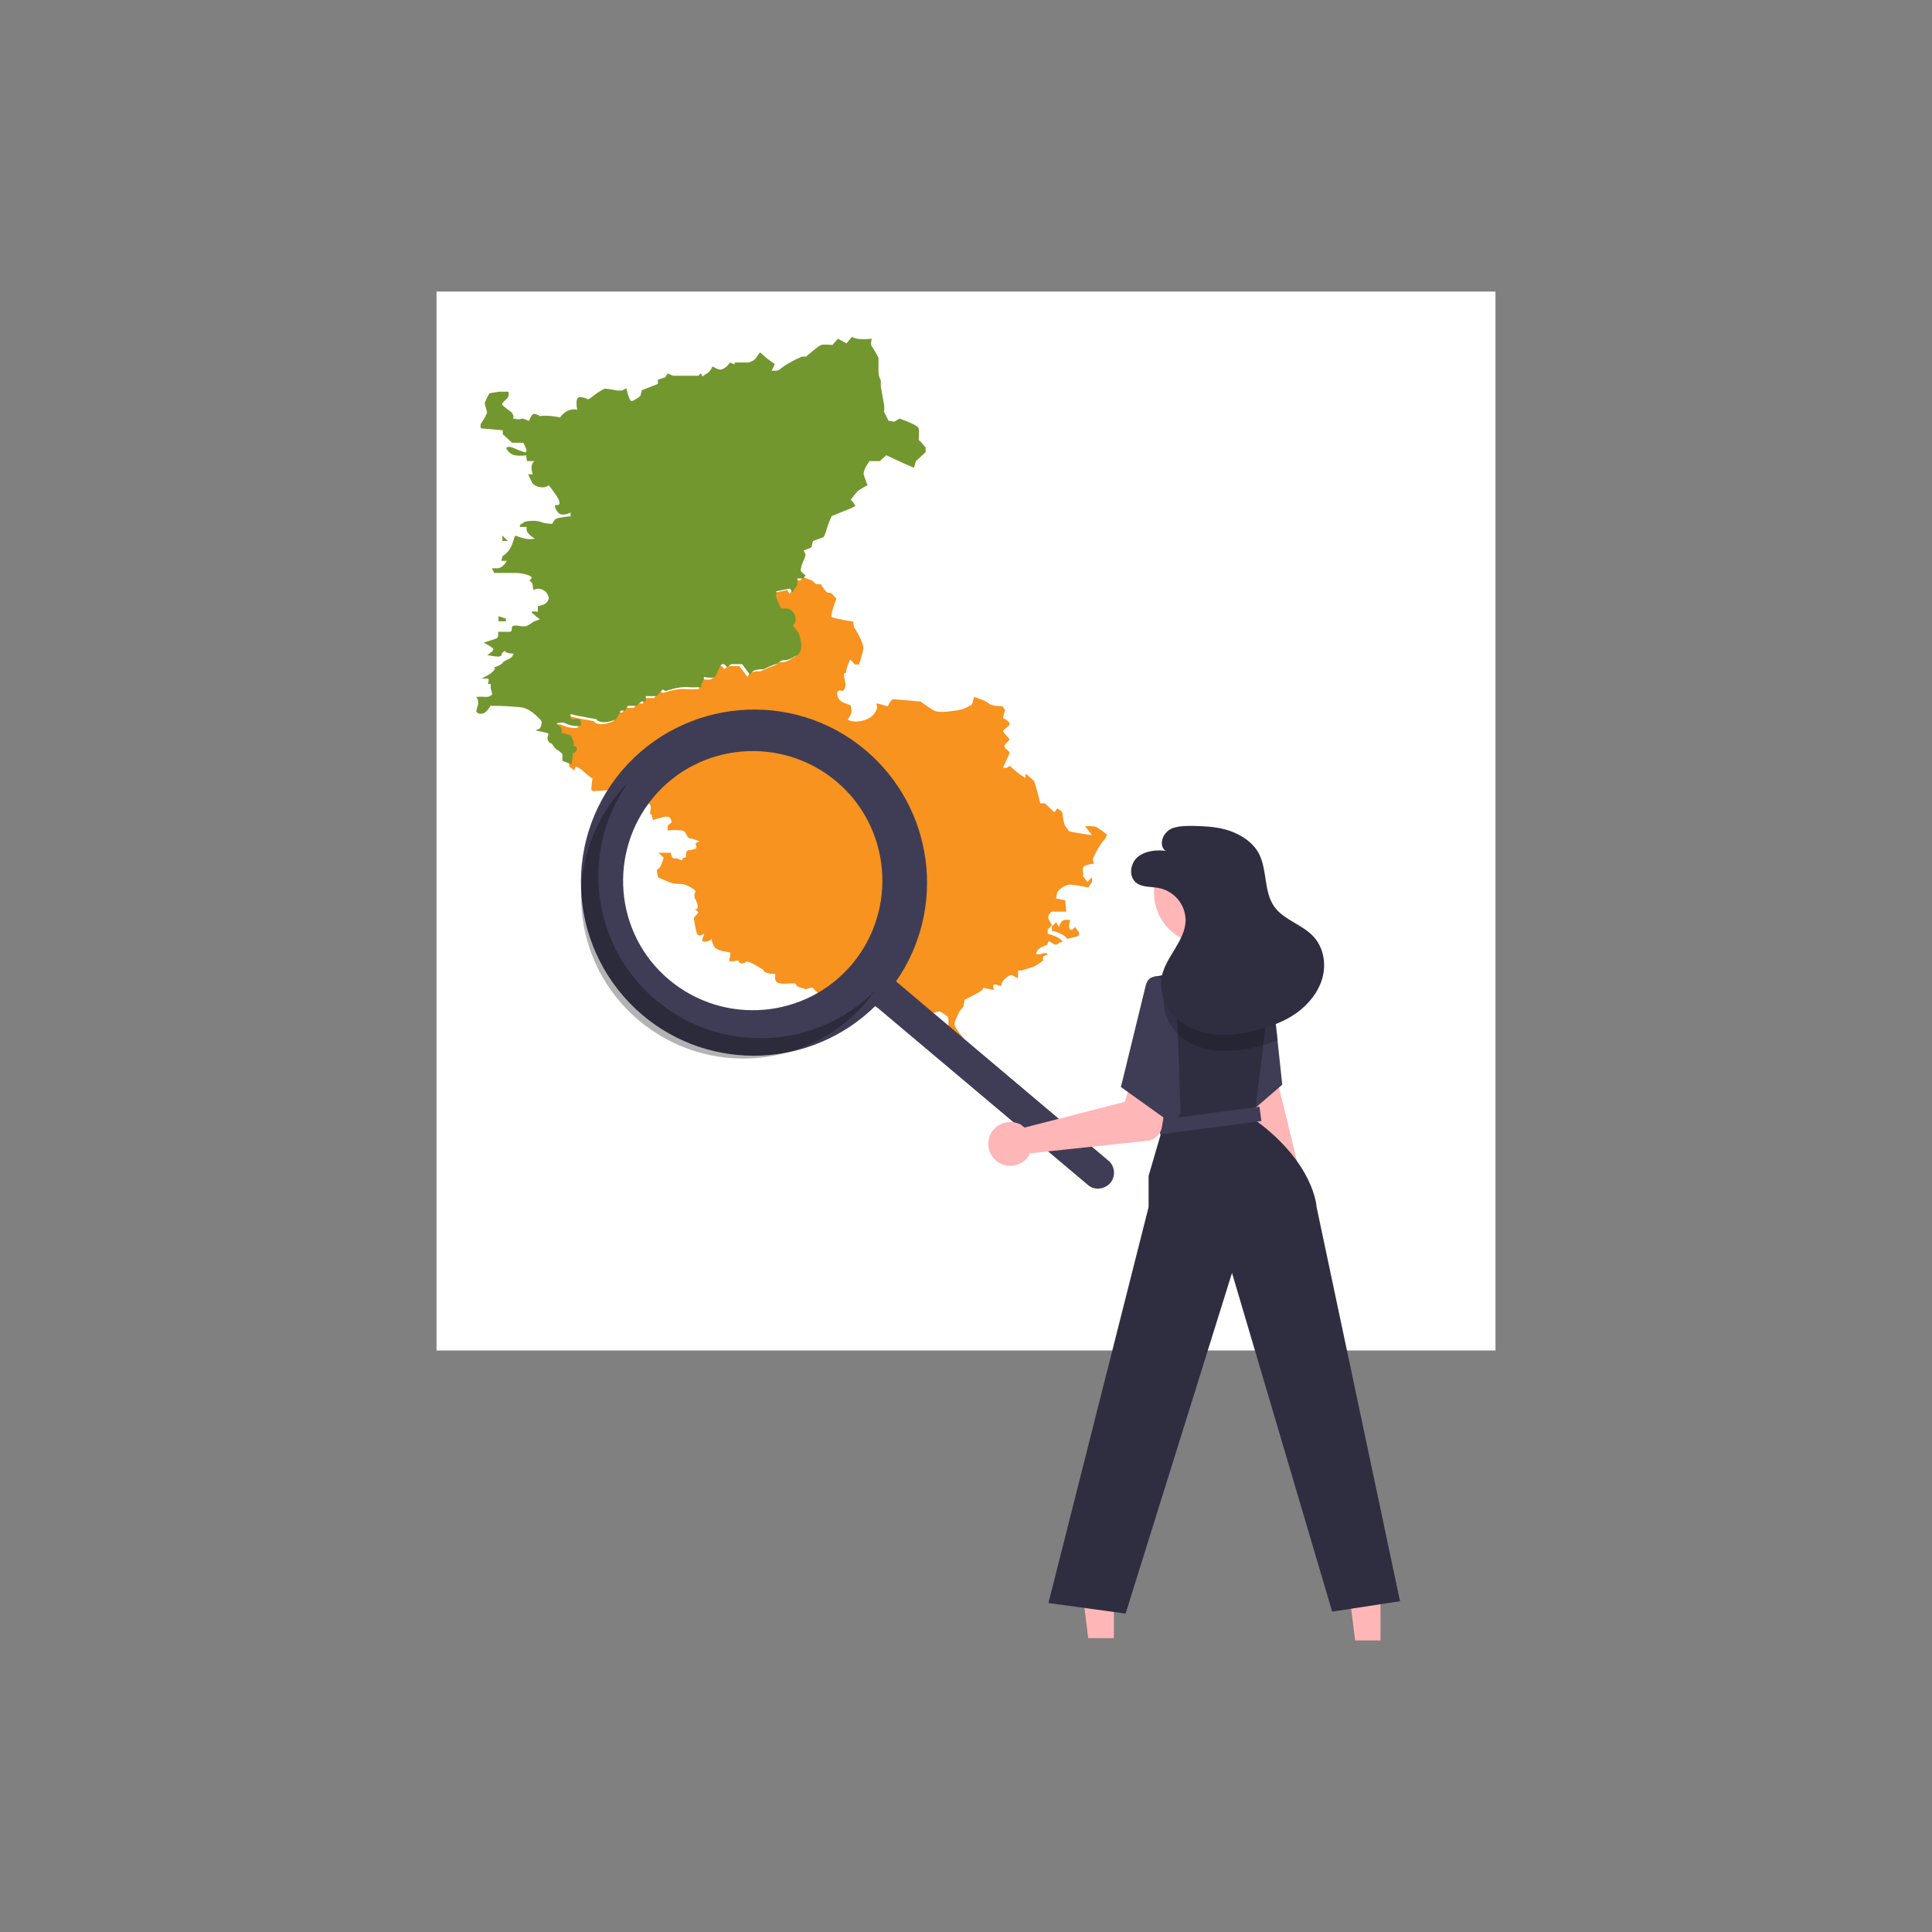 <?xml version="1.0" encoding="UTF-8"?>
<svg id="_レイヤー_2" xmlns="http://www.w3.org/2000/svg" version="1.1" viewBox="0 0 495.7 495.7">
  <rect x="0" y="0" width="495.7" height="495.7" fill="#808080" stroke="none"/>
  <!-- Generator: Adobe Illustrator 29.0.1, SVG Export Plug-In . SVG Version: 2.1.0 Build 192)  -->
  <defs>
    <style>
      .st0 {
        fill: none;
      }

      .st1 {
        opacity: .3;
      }

      .st1, .st2, .st3 {
        isolation: isolate;
      }

      .st2, .st4 {
        opacity: .2;
      }

      .st5 {
        fill: #2f2e41;
      }

      .st6 {
        fill: #e6e6e6;
      }

      .st7 {
        fill: #ffb6b6;
      }

      .st8 {
        fill: #e4e4e4;
      }

      .st9 {
        fill: #3f3d56;
      }

      .st10 {
        fill: #ed9da0;
      }

      .st11 {
        fill: #e5e5e5;
      }

      .st12 {
        fill: #ccc;
      }

      .st13 {
        fill: #ffb8b8;
      }

      .st14 {
        fill: #73972f;
      }

      .st15 {
        fill: #fff;
      }

      .st16 {
        fill: #f0f0f0;
      }

      .st3, .st17 {
        fill: #4bb4ff;
      }

      .st18 {
        fill: #f7931e;
      }

      .st19 {
        fill: #ffb7b7;
      }

      .st20 {
        fill: #f2f2f2;
      }

      .st21 {
        fill: #a0616a;
      }

      .st22 {
        fill: #3498db;
      }

      .st23 {
        display: none;
      }

      .st24 {
        fill: #cacaca;
      }
    </style>
  </defs>
  <g class="st23">
    <path class="st10" d="M936.7-148.5l3.1,59.2s-130.4-124.1-146.6-160.4c-16.2-36.3,14.3-126.1,14.3-126.1l67.8,37.2,61.4,190h0Z"/>
    <path class="st10" d="M736.8-400.6l-20.1,1.9s-10.5,22.9,22,24.8l-1.9-26.8h0Z"/>
    <path class="st10" d="M736.8-365.2l-20.1,1.9s-10.5,22.9,22,24.8l-1.9-26.8h0Z"/>
    <path class="st10" d="M736.8-327l-20.1,1.9s-10.5,22.9,22,24.8l-1.9-26.8h0Z"/>
    <path class="st10" d="M742.5-288.8l-20.1,1.9s-10.5,22.9,22,24.8l-1.9-26.8h0Z"/>
    <path class="st9" d="M727-391.4h1.5v-41.7c0-13.3,10.8-24.1,24.1-24.1h88.3c13.3,0,24.1,10.8,24.1,24.1h0v228.8c0,13.3-10.8,24.1-24.1,24.1h-88.3c-13.3,0-24.1-10.8-24.1-24.1h0v-157.4h-1.5v-29.7h0Z"/>
    <path class="st15" d="M751.7-450.9h11.5c-1.8,4.4.3,9.4,4.7,11.2,1,.4,2.1.6,3.2.6h50.6c4.7,0,8.6-3.8,8.6-8.6s-.2-2.2-.6-3.2h10.8c9.9,0,18,8.1,18,18v228.4c0,10-8.1,18-18,18h-88.8c-9.9,0-18-8.1-18-18h0v-228.4c0-9.9,8.1-18,18-18h0Z"/>
    <rect class="st3" x="777.1" y="-386.9" width="38" height="9.2" rx="-184.2" ry="-184.2"/>
    <rect class="st11" x="775.3" y="-347.5" width="41.7" height="9.2" rx="-164.5" ry="-164.5"/>
    <rect class="st11" x="749.6" y="-327.8" width="93" height="9.2" rx="-154.7" ry="-154.7"/>
    <rect class="st11" x="749.6" y="-308.1" width="93" height="9.2" rx="-144.8" ry="-144.8"/>
    <path class="st10" d="M1026.6-117.6l-5.9-6.7-101-115.2-3.8-78.3-40.1-66.9-11.5-28.7s-26.8,2.9-4.8,57.3l9.1,29.1h0c-8.2,17.6-12.4,36.8-12.4,56.2v66.8c0,15.7,74.9,101.4,83.6,114.4h0l86.8-28h0Z"/>
    <path class="st2" d="M867.5-379.1l8-3.9-.3-.6-7.4,3.6-11.1-29.2-.6.2,11.4,29.8h0Z"/>
    <rect class="st2" x="722.3" y="-402.7" width=".6" height="12.6" transform="translate(845.1 418.6) rotate(-69.8)"/>
    <rect class="st2" x="722.3" y="-367.1" width=".6" height="12.6" transform="translate(811.6 441.9) rotate(-69.8)"/>
    <rect class="st2" x="722.3" y="-328.9" width=".6" height="12.6" transform="translate(775.8 467) rotate(-69.8)"/>
    <rect class="st2" x="725.4" y="-288.5" width=".6" height="6.4" transform="translate(669.4 492.4) rotate(-64.4)"/>
    <circle class="st17" cx="796" cy="-246.1" r="26.6"/>
    <path class="st20" d="M793.2-234.9c-.6,0-1.3-.3-1.7-.7l-8.4-8.9c-1-1-1-2.5,0-3.5s2.5-1,3.5,0l6.7,7.2,12.4-16.5c1-1,2.5-1,3.5,0s1,2.5,0,3.5l-14.1,18.3c-.5.5-1.1.7-1.7.7h-.2Z"/>
  </g>
  <rect class="st0" width="495.7" height="495.7"/>
  <g class="st23">
    <path class="st20" d="M411.1,356.3l17.3,2.7c5.8-7.1,9.9-15.5,11.7-24.5-12.6,10.3-31.8,4.8-47.1,10.5-9.6,3.6-17.1,11.5-20.3,21.3l-8.4,9.1c15.5,6.1,32.8,5.2,47.5-2.6,4.1-2.2,7.8-4.9,11.2-8-6-3.8-11.8-8.4-11.8-8.4Z"/>
    <path class="st20" d="M405,328.7l16.7-5.3c2.1-8.9,1.9-18.2-.4-27.1-6.7,14.9-26.3,18.5-37.5,30.4-7,7.6-10.2,17.9-8.7,28.1l-3.5,11.9c16.6-1.4,31.7-10,41.3-23.5,2.6-3.8,4.8-7.9,6.4-12.2-7.1-.7-14.4-2.3-14.4-2.3Z"/>
    <path class="st12" d="M440.2,380.9c0,.4-.3.7-.7.7H56.1c-.4,0-.7-.3-.7-.7s.3-.7.7-.7h383.4c.4,0,.7.3.7.7h0Z"/>
    <circle class="st6" cx="214.3" cy="229.6" r="122.4"/>
    <path class="st15" d="M319.7,229.6c0,33.3-15.7,64.7-42.5,84.6-.9.7-1.8,1.3-2.7,1.9-36.2,25.1-84.1,25.1-120.3,0-.9-.6-1.8-1.3-2.7-1.9-46.7-34.7-56.4-100.7-21.7-147.4,6.1-8.3,13.5-15.6,21.7-21.7.9-.7,1.8-1.3,2.7-1.9,36.2-25.1,84.1-25.1,120.3,0,.9.6,1.8,1.3,2.7,1.9,26.8,19.9,42.5,51.2,42.5,84.6Z"/>
    <circle class="st22" cx="214.3" cy="229.6" r="96.2"/>
    <path class="st2" d="M214.6,133.6c-1.5,0-2.9,0-4.4.1,52.9,4.7,92.1,51.3,87.4,104.3-4.2,48-43.3,85.5-91.5,87.7,2.8.2,5.6.4,8.4.4,53.2,0,96.2-43.1,96.2-96.2s-43.1-96.2-96.2-96.2h0Z"/>
    <path class="st15" d="M214.6,126.5c-1.7,0-3.1,1.4-3.1,3.1v13.7c0,1.7,1.4,3.1,3.1,3.1s3.1-1.4,3.1-3.1v-13.7c0-1.7-1.4-3.1-3.1-3.1Z"/>
    <path class="st15" d="M277.2,145c-.9-.7-1.8-1.3-2.7-1.9-1.1,0-2.2.4-2.8,1.4l-7.7,11.3c-1,1.4-.6,3.4.8,4.4s3.4.6,4.4-.8l7.7-11.3c.6-.9.7-2,.3-3Z"/>
    <path class="st15" d="M312.1,196.5c-.7-1.6-2.5-2.4-4.1-1.7,0,0,0,0,0,0l-12.7,5.1c-1.6.7-2.4,2.5-1.7,4.1.7,1.6,2.5,2.4,4.1,1.7h0l12.7-5.1c1.6-.7,2.4-2.5,1.7-4.1Z"/>
    <path class="st15" d="M164.7,155.7l-7.7-11.3c-.6-.9-1.7-1.4-2.8-1.4-.9.6-1.8,1.3-2.7,1.9-.4,1-.3,2.1.3,3l7.7,11.3c1,1.4,2.9,1.8,4.4.8,1.4-1,1.8-2.9.8-4.4Z"/>
    <path class="st15" d="M133.3,199.9l-12.7-5.1c-1.6-.7-3.4.1-4.1,1.7s.1,3.4,1.7,4.1l12.7,5.1c1.6.7,3.4-.1,4.1-1.7s-.1-3.4-1.7-4.1h0Z"/>
    <path class="st15" d="M214.6,312.7c-1.7,0-3.1,1.4-3.1,3.1v13.7c0,1.7,1.4,3.1,3.1,3.1s3.1-1.4,3.1-3.1v-13.7c0-1.7-1.4-3.1-3.1-3.1Z"/>
    <path class="st15" d="M276.9,311.2l-7.7-11.3c-1-1.4-2.9-1.8-4.4-.8s-1.8,2.9-.8,4.4l7.7,11.3c.6.9,1.7,1.4,2.8,1.4.9-.6,1.8-1.3,2.7-1.9.4-1,.3-2.1-.3-3Z"/>
    <path class="st15" d="M310.4,258.6l-12.7-5.1c-1.6-.7-3.4.1-4.1,1.7s.1,3.4,1.7,4.1h0l12.7,5.1c1.6.7,3.4-.1,4.1-1.7.7-1.6-.1-3.4-1.7-4.1h0Z"/>
    <path class="st15" d="M163.9,299.1c-1.4-1-3.4-.6-4.4.8l-7.7,11.3c-.6.9-.7,2-.3,3,.9.7,1.8,1.3,2.7,1.9,1.1,0,2.2-.4,2.8-1.4l7.7-11.3c1-1.4.6-3.4-.8-4.4,0,0,0,0,0,0Z"/>
    <path class="st15" d="M135,255.2c-.7-1.6-2.5-2.4-4.1-1.7,0,0,0,0,0,0l-12.7,5.1c-1.6.7-2.4,2.5-1.7,4.1s2.5,2.4,4.1,1.7l12.7-5.1c1.6-.7,2.4-2.5,1.7-4.1Z"/>
    <path class="st9" d="M218.7,228c.6,3.6-1.8,6.9-5.4,7.6l-55.6,9.5c-3.6.6-6.9-1.8-7.6-5.4-.6-3.6,1.8-6.9,5.4-7.6l55.6-9.5c3.6-.6,6.9,1.8,7.6,5.4Z"/>
    <path class="st9" d="M277.2,289.6c-1.7,1.7-4.4,1.7-6,0l-59.8-59.4c-1.7-1.7-1.7-4.4,0-6,1.7-1.7,4.4-1.7,6,0l59.8,59.4c1.7,1.7,1.7,4.4,0,6Z"/>
    <circle class="st12" cx="214.3" cy="229.6" r="7.4"/>
    <path class="st6" d="M163.4,101.2c-11.4,17.9-28.7,29.7-50.1,37.5-1.8,1.3-4.3,1-5.6-.8,0,0,0,0,0,0h0c-11.6-15.5-9-37.7,6.3-49.5,15.5-11.9,37.6-9.1,49.6,6.4,0,.1.2.2.3.4l.3.4c1.3,1.8,1,4.3-.8,5.6Z"/>
    <path class="st6" d="M264.8,95.2c11.7-15.6,33.9-18.8,49.5-7,.1,0,.2.2.4.3,15.3,11.8,18,34,6.3,49.5h0c-1.3,1.8-3.9,2.1-5.6.8t0,0c-19.8-7.6-36.1-20.8-50.1-37.5-1.8-1.3-2.1-3.9-.8-5.6l.3-.4Z"/>
    <path class="st6" d="M259.9,335.7c-1.5.8-2,2.8-1.2,4.3l18.1,32.3c.8,1.5,2.8,2,4.3,1.2,1.5-.8,2-2.7,1.2-4.3l-18.1-32.3c-.8-1.5-2.8-2-4.3-1.2Z"/>
    <path class="st6" d="M164.6,336.9l-18.1,32.3c-.8,1.5-.3,3.4,1.2,4.3,1.5.8,3.4.3,4.3-1.2l18.1-32.3c.8-1.5.3-3.4-1.2-4.3-1.5-.8-3.4-.3-4.3,1.2h0Z"/>
    <circle class="st6" cx="280.4" cy="370.8" r="9.7"/>
    <circle class="st6" cx="287.2" cy="123.1" r="9.7"/>
    <circle class="st6" cx="213.8" cy="100.3" r="9.7"/>
    <circle class="st6" cx="143.7" cy="122" r="9.7"/>
    <circle class="st6" cx="150" cy="370.8" r="9.7"/>
    <path class="st19" d="M272.8,284.2c1.4,2.3,4.4,2.9,6.7,1.5.2-.2.5-.3.7-.5l15.2,8.1-.8-8.9-14.3-6.4c-2-1.9-5-1.8-6.9.2-1.6,1.6-1.8,4.1-.6,6h0Z"/>
    <path class="st9" d="M283.9,287.3l6-8.2,28.7,13.6,35.7-6.7c6.6-1.2,13,3.1,14.3,9.8.1.7.2,1.5.2,2.2h0c0,6.7-5.5,12.2-12.2,12.2h-40.9c0,0-31.7-22.9-31.7-22.9Z"/>
    <path class="st5" d="M372.1,368.1c-.6,1-1.2,1.9-1.8,2.9-1.2,1.8-2.3,3.5-3.6,5.3,0,0,0,0,0,0-.7.7-1.5,1.2-2.3,1.7,0,0,0,0-.1,0-.6.3-1.3.6-2,.8-.2,0-.5.1-.7.2-.9.2-1.8.4-2.7.6-1.6.3-3.1.5-4.7.6-.1,0-.2,0-.4,0-6.3.5-12.5-.3-18.9-1.5-3.2-.6-6.4-1.3-9.8-2.1-1.1-.2-2.2-.5-3.3-.7,0,0-.2,0-.3,0-1.6-.3-3.2-.7-4.9-1-2.1-.4-4.2-.8-6.5-1.2l.2,3.2c.1,2.4.6,4.8,1.5,7.1,1,2.8,1.7,5,.1,9.6l-.8,2.2c.8,2.2.5,4.7-.8,6.7l-.2.2,6.4,16.2.4,1.1h-7.3s-6.9,0-6.9,0l-9.9-19.8-.5-.9h0s1-38.2,1-38.2c0-.3,0-.7,0-1,.4-3.1,2-5.9,4.4-7.8,2.4-1.8,5.3-2.7,8.3-2.3l3.4.4,6.9.9,4.9.6h0s14.4,1.9,14.4,1.9l1-4.2h.2c0,0,6-2.3,6-2.3l20.9-7.7h0s1.4-.5,1.4-.5l.2.3c0,0,0,.2.1.2,1.4,2.4,2.5,5,3.3,7.7,1.4,4.3,2.6,8.8,3.5,13.3,0,.2,0,.4.1.5h0c0,.1,0,.2,0,.2.5,2,.1,4.5-.7,6.9Z"/>
    <path class="st5" d="M373,354.1c0-.3-.2-.6-.2-.8-.7-2.1-1.5-4.2-2.5-6.2-1-2.3-2.3-4.8-3.8-7.4-.7-1.3-1.5-2.6-2.3-4-.4-.7-.8-1.4-1.3-2.1,0,0,0,0,0,0v-.2c-.1,0-20.8,2.8-20.8,2.8l-7.7,1-.5,3.8v1q-.1,0-.1,0l-.3,2.6h0s-.4,3.4-.4,3.4h0s-11.4-1.5-11.4-1.5l-11.8-1.5-6.3-.8c-3-.4-6,.4-8.3,2.3-2.5,1.9-4,4.7-4.4,7.8,0,.3,0,.6,0,.9l-6,14.2c-3.6,8.5-5.8,17.4-6.8,26.6l-4.4,14h.6c0,0,9.3.9,9.3.9l2.5.2,5.4-7.9c.6-.9,1.2-1.8,1.7-2.8.9-1.5,1.7-3.1,2.4-4.8l11.7-27.8c.9.2,1.8.3,2.7.4,4.1.7,8,1.2,11.8,1.6,12.2,1.4,22.8,1.5,32.3.3,2.6-.3,5.2-.7,7.7-1.3.9-.2,1.8-.4,2.7-.6.2,0,.4,0,.6-.2,3.7-1,6.7-3.7,7.9-7.4.7-2.1.8-4.3.3-6.4Z"/>
    <path class="st9" d="M371.3,360.5c-.4,0-.8,0-1.2-.3l-36-18.8-.4-1.7-.8-5.4h0c0,0,3.4-15.8,3.4-15.8,0-.1-.2-.4-.3-.6-1.5-2.6-6.2-10.5,2.7-21.3l15.6-18.2,13.4-.6.2.2c7.3,9.1,9.5,21.3,5.9,32.4l-1.4,25.2,1.5,5.1c.9,3,.7,6.2-.4,9.1l.3,8.2c0,1.4-1,2.6-2.4,2.6,0,0,0,0,0,0h0Z"/>
    <path class="st19" d="M340,381.2c2.3-1.4,3.1-4.3,1.7-6.6-.1-.2-.3-.5-.5-.7l8.7-14.9-8.9.5-6.9,14.1c-1.9,1.9-1.9,5,0,6.9,1.6,1.6,4.1,1.9,6,.8Z"/>
    <path class="st9" d="M343.5,370.3l-8-6.2,14.5-28.2-5.5-35.9c-1-6.7,3.6-12.9,10.3-13.9.7-.1,1.5-.2,2.2-.1h0c6.7.2,12,5.9,11.8,12.6l-1.3,40.9-24.1,30.9Z"/>
    <path id="f4e08e8b-ef08-4d70-8ad3-b81af8a71ff9-2847" class="st5" d="M345.7,270.7v-13.2c0-9.8,7.9-17.8,17.7-17.8,9.8,0,17.8,7.9,17.8,17.7h0c3.1,6.5,1.2,9.6,0,13.3,0,1.3-1.1,2.4-2.4,2.4h-30.7c-1.3,0-2.4-1.1-2.4-2.4Z"/>
    <circle class="st19" cx="357.6" cy="259" r="13.3" transform="translate(44.7 570.5) rotate(-80.8)"/>
    <path class="st5" d="M371.5,262.4c-.1,0-.2,0-.4,0-2.1-.4-4.1-.7-6.2-1.1l-.2-4.7-2.5,4.2c-5.7,1.9-11.1.8-16.1-1.5-1.7-.8-3.3-1.7-4.8-2.7.9-5.2,4-9.8,8.7-12.5.2-.1.4-.2.6-.3,0,0,0,0,0,0h0c.3-.2.7-.3,1-.4,5.3-2.1,11.2-.9,15.4,3,4.1,3.9,5.9,10.3,4.6,16.1Z"/>
  </g>
  <g class="st23">
    <path class="st24" d="M428.1,105.9H67.6c-.3,0-.5-.2-.5-.5s.2-.5.5-.5h360.6c.3,0,.5.2.5.5s-.2.5-.5.5Z"/>
    <circle class="st9" cx="79.3" cy="92.8" r="5.8"/>
    <circle class="st9" cx="99.2" cy="92.8" r="5.8"/>
    <circle class="st9" cx="119.1" cy="92.8" r="5.8"/>
    <path class="st8" d="M293.5,159.2h-91.4c-2.4,0-4.3-1.9-4.3-4.3,0-2.4,1.9-4.3,4.3-4.3h91.4c2.4,0,4.3,1.9,4.3,4.3,0,2.4-1.9,4.3-4.3,4.3h0Z"/>
    <path class="st8" d="M278.8,144.5h-61.9c-2.4,0-4.3-1.9-4.3-4.3,0-2.4,1.9-4.3,4.3-4.3h61.9c2.4,0,4.3,1.9,4.3,4.3s-1.9,4.3-4.3,4.3Z"/>
    <circle class="st16" cx="131.8" cy="242.6" r="38.2"/>
    <circle class="st16" cx="378.8" cy="242.6" r="38.2"/>
    <circle class="st16" cx="248" cy="242.6" r="38.2"/>
    <path class="st22" d="M397.4,259.2c-3-1.6-6.2-2.9-9.4-4l-.4-4.6-16.7-1.8-2.1,5.8-6,2.3c-.2,0-.4.2-.6.3h0c-1,0-1.9.4-2.8,1-.6.4-1.1.8-1.5,1.3.8.6,1.7,1.2,2.5,1.7h0c.2.2.5.3.8.5.5.3.9.5,1.4.8l.3.2c.7.4,1.4.7,2.1,1,.1,0,.3.1.5.2,0,0,0,0,0,0,.3.1.7.3,1,.4,1.1.4,2.3.8,3.4,1.1,3,.8,6,1.2,9.1,1.2,1.1,0,2.2,0,3.3-.2,2.5-.2,5-.7,7.4-1.5,0,0,0,0,0,0,1.5-.5,3-1.1,4.4-1.8,0,0,0,0,0,0,.3-.2.6-.3,1-.5h.2c.3-.2.5-.3.8-.5.6-.3,1.3-.7,1.9-1.1.2-.1.3-.2.5-.3.2-.2.5-.3.7-.5-.6-.4-1.2-.7-1.8-1.1Z"/>
    <circle class="st21" cx="378.5" cy="233.9" r="12.1"/>
    <path class="st5" d="M370.4,228c1.2,1.5,3.4,1.9,5.3,2.1,4,.3,9.7-.2,13.6-1.1.3,2.7-.5,5.6,1.1,7.8.7-2.7,1.2-5.4,1.3-8.2.1-1.2,0-2.4-.5-3.5-.5-1.1-1.5-1.9-2.7-2,.9-.7,2-1.1,3.1-1.3l-3.8-1.9,1-1-6.9-.4,2-1.3c-3-.4-6.1-.5-9.1-.3-1.4.1-2.9.3-4,1.1s-1.8,2.4-1.1,3.6c-1.8.3-3.3,1.5-4,3.2-.4,1.3-.5,2.7-.3,4.1.3,2.2.8,4.4,1.5,6.5l3.7-7.3Z"/>
    <circle id="bfd52db7-3176-431c-b22d-4ccf50ae4673" class="st5" cx="250.1" cy="216.8" r="5.1"/>
    <path id="b31e8c25-48a3-409d-90cd-0f3aa66812dd-2598" class="st5" d="M245.7,219.5c-2.1-1.9-2.2-5.2-.2-7.2.6-.6,1.3-1.1,2.1-1.4-2.8.4-4.7,3-4.3,5.8.4,2.8,3,4.7,5.8,4.3.3,0,.6-.1.9-.2-1.5.2-3.1-.3-4.2-1.3h0Z"/>
    <circle id="fe71adb6-1e7d-40f2-ae2d-2f206863ade9" class="st5" cx="250.2" cy="234.5" r="15"/>
    <path id="e07a90a6-c331-41ef-a441-b6d8bd717078-2599" class="st5" d="M236.9,226.3c5.4-6,14.6-6.7,20.8-1.6-.1-.1-.2-.2-.4-.3-6.2-5.5-15.6-5-21.2,1.2-5.5,6.2-5,15.6,1.2,21.1,0,0,0,0,0,0,.1.1.3.2.4.3-5.9-5.6-6.2-14.8-.9-20.8h0Z"/>
    <circle id="fefa9ca9-d901-48cd-a772-63aab06ef99d" class="st21" cx="250.1" cy="239.7" r="9.6"/>
    <path class="st22" d="M267.3,264.9v3.2c-.6.4-1.2.7-1.8,1.1-.2.1-.5.3-.7.4h-.1c-.3.2-.6.4-.9.5,0,0,0,0,0,0-1.4.7-2.8,1.2-4.3,1.7,0,0,0,0,0,0-2.3.7-4.7,1.2-7.1,1.4-1.1.1-2.1.2-3.2.2-3,0-5.9-.4-8.8-1.1-1.5-.4-2.9-.9-4.3-1.4,0,0,0,0,0,0-.1,0-.3-.1-.4-.2-.7-.3-1.4-.6-2-1h-.3c-.7-.5-1.4-.9-2.1-1.3h0c-1-.7-2.1-1.4-3-2.1-.5-.4-1-.8-1.4-1.2-.2-.2-.5-.4-.7-.6-.9-.8-1.7-1.7-2.5-2.6.1-.6.3-1.3.5-1.9h0c0-.1,0-.2.1-.3,0,0,0-.2.1-.3,1.1-2,3.1-2.6,5.5-2.7,1.4,0,2.9,0,4.5,0,.9,0,1.7,0,2.6-.1,5.6-.5,4.6-3.8,4.8-5.6.3-1.7,1.8-.2,1.9-.1h0c3.2,1.5,6.7,2.1,10.1,1.8.6,0,1.2-.1,1.8-.1,1.6,0,1.2.4.7.8-.3.2-.5.3-.8.5,0,0-.3,1.5-.5,3.8-.2,2.2,7.5,2.9,9,3.4h0c1.7.6,3.1,2.1,3.5,3.9Z"/>
    <ellipse id="eb9de4e7-d719-4e1b-ab1d-c7fc470b1049" class="st21" cx="240.3" cy="237.7" rx=".8" ry="1.4"/>
    <ellipse id="a295d86f-11aa-4df2-91d0-9ecb8f1fab78" class="st21" cx="259.8" cy="237.7" rx=".8" ry="1.4"/>
    <path class="st5" d="M119.6,245.3l1.8,6.4,23.4-.4-.2-11.6c-.2-9.2-6.7-17.2-15.9-17-9.2.2-15.1,7.9-14.9,17.2l1.3,12h3.8c0,0,.6-6.5.6-6.5Z"/>
    <circle class="st7" cx="129.8" cy="239.2" r="10.5"/>
    <path class="st5" d="M141.3,231.8c0-.8-.3-1.6-.7-2.2,0,0,0-.1-.1-.2-.8-1-2-1.6-3.3-1.6h-7.6c0,.1-7.5.3-7.5.3-2.3,0-4,1.9-4,4.2l1.8,3.6,1,2.1h.2c6.5-3.8,9.2-3.8,17.9-.4h.2c0,0,.7-1.7.7-1.7l1.6-4h0Z"/>
    <path class="st22" d="M150.7,255.6c-2.3-2.2-9.9-1.4-9.9-1.4l-20.1,1.3c-4.5.3-8.5,3.9-9.9,5.4.2.2.5.5.7.7,9.2,8.2,22.6,9.4,33.1,3.1,2.2-1.3,4.9-2.8,6.6-4.6.7-.7,1.2-.7,1.8-1.5-.5-1.2-1.3-2.3-2.4-3Z"/>
    <circle class="st16" cx="131.8" cy="347.8" r="38.2" transform="translate(-220.2 468) rotate(-88.1)"/>
    <circle class="st16" cx="378.8" cy="347.8" r="38.2"/>
    <circle class="st16" cx="248" cy="347.8" r="38.2"/>
    <circle class="st13" cx="131.2" cy="342.7" r="10.6"/>
    <path class="st5" d="M121.2,346s.9-1.6.7-6.8c-.2-5.3,7.8-2.3,14.5-2.8,6.7-.5,5.3,8.8,5.3,8.8,0,0,.5-.6,1.5-5,1-4.5-1.3-9-1.3-9-.7-4.7-4.4-3.2-4.4-3.2,1.8.7,1.5,2.2,1.5,2.2-1.5-2.7-5.2-1.2-5.2-1.2-5-3.1-10,1-10,1-6,1.4-2.5,6.1-2.5,6.1-6,3.1,0,9.9,0,9.9Z"/>
    <path class="st22" d="M148.8,367.5c-3-1.6-6.2-2.9-9.4-4l-.4-4.6-16.7-1.8-2.1,5.8-6,2.3c-.2,0-.4.2-.6.3h0c-1,0-1.9.4-2.8,1-.6.4-1.1.8-1.5,1.3.8.6,1.7,1.2,2.5,1.7h0c.2.2.5.3.8.5.5.3.9.5,1.4.8l.3.2c.7.4,1.4.7,2.1,1,.1,0,.3.1.5.2,0,0,0,0,0,0,.3.1.7.3,1,.4,1.1.4,2.3.8,3.4,1.1,3,.8,6,1.2,9.1,1.2,1.1,0,2.2,0,3.3-.2,2.5-.2,5-.7,7.4-1.5,0,0,0,0,0,0,1.5-.5,3-1.1,4.4-1.8,0,0,0,0,0,0,.3-.2.6-.3,1-.5h.2c.3-.2.5-.3.8-.5.6-.3,1.3-.7,1.9-1.1.2-.1.3-.2.5-.3.2-.2.5-.3.7-.5-.6-.4-1.2-.7-1.8-1.1Z"/>
    <path class="st22" d="M262.5,365.3l-6.4-.6-3.8-2.8s0,0,0,0h0s-.2-.1-.2-.1v.2s-6.4,2.5-6.4,2.5l-6.6-1.5-2.3,2.5-10.2,3.4c-.5.3-.9.7-1.3,1.2h0c.4.3.9.7,1.3,1,1,.7,2.1,1.4,3.1,2,2.6,1.5,5.4,2.7,8.4,3.4.3,0,.5.1.8.2.5.1.9.2,1.4.3.9.2,1.9.4,2.9.5,1.4.2,2.8.3,4.3.3,1,0,1.9,0,2.9-.1,1.7-.1,3.4-.4,5-.8,0,0,.1,0,.2,0,2.5-.6,5-1.4,7.3-2.5.4-.2.7-.3,1.1-.5.9-.4,1.7-.9,2.5-1.4.6-.4,1.2-.8,1.8-1.2.4-.3.7-.5,1.1-.8h0c-1.3-2.8-3.9-4.6-6.9-4.9Z"/>
    <path class="st5" d="M256.4,333.5c-.7-.7-1.6-1.4-2.5-1.9-5.6-3.1-11.8-3.2-16.8-.2-1.3.7-2.4,1.7-3.4,2.7-2.9,3-4.5,6.9-4.5,11.1v12.2h32v-13.5c0-3.6-2-7.8-4.8-10.5Z"/>
    <circle class="st13" cx="244.6" cy="345.6" r="11.6"/>
    <path class="st5" d="M256.4,335.2c0-.5-.4-.9-.8-1.2-7.2-3.4-14.6-3.3-21.8.3h-.1v.2c-1.5,11-1.3,11.2-1.2,11.3.1.2.3.3.5.4.2,0,.4.1.6.1h16.5v-.2c.2-1,.5-2,.8-2.9.7,1,1.3,2,1.8,3h0c0,.1,3.2.1,3.2.1,0,0,.1,0,.2,0,.3,0,.6-.2.9-.4,0,0,.3-.3-.5-10.6Z"/>
    <path class="st22" d="M387.4,363.8l-.4-4.6-17-1.8-2.1,5.9-6.1,2.3c-.2,0-.4.2-.6.3-1.2.1-2.4.6-3.3,1.3.1.1.3.2.4.3,0,0,0,0,0,0,.4.3.8.6,1.2.9.1,0,.2.2.3.2.9.6,1.8,1.2,2.7,1.7.9.5,1.8,1,2.8,1.4,1.7.8,3.5,1.4,5.4,1.9.3,0,.5.1.8.2.4.1.9.2,1.4.3.9.2,1.8.3,2.8.4,1.4.2,2.8.3,4.2.2,1,0,1.9,0,2.8-.1,1.6-.1,3.3-.4,4.9-.7,0,0,.1,0,.2,0,2.5-.6,4.8-1.4,7.1-2.5.3-.2.7-.3,1-.5.8-.4,1.7-.9,2.5-1.4.3-.2.6-.4.9-.6-4.3-2.9-10.6-5-11.8-5.4Z"/>
    <circle id="e8fe815c-89b6-45a1-8f09-a3d9b2d7a5fa" class="st21" cx="377.9" cy="342.2" r="12.2"/>
    <path id="b463a6a0-335d-4c85-b501-8d2679f87106-2600" class="st5" d="M369.7,336.3c1.3,1.5,3.4,1.9,5.4,2.1,4,.4,9.8-.2,13.8-1.1.3,2.7-.5,5.6,1.1,7.9.7-2.7,1.2-5.5,1.3-8.3.1-1.2,0-2.4-.5-3.5-.5-1.2-1.5-2-2.8-2,.3-.3.4-.7.2-1.1-.3-1.3-1.3-2.3-2.6-2.6l-4.4-1.1s-4.1-1.8-7.2-1.6c-1.4.1-2.9.3-4.1,1.1s-1.8,2.5-1.1,3.7c-1.8.3-3.4,1.5-4.1,3.2-.4,1.3-.5,2.8-.3,4.2.3,2.2.8,4.4,1.5,6.5l3.7-7.4Z"/>
    <path class="st5" d="M260.5,232.4c-.4-1.2-1.2-2.2-2.3-2.8-1.1-.6-2.3-1-3.5-1.2-2.1-.6-4.3-.9-6.5-.9-2.2.1-4.4.9-5.9,2.5s-2,4.2-1,6.1v.5c3.4.4,6.9-1.3,8.7-4.4,1.7,2.6,4.7,4.1,7.8,3.8.5,0,1-.2,1.4-.4,1.1-.7,1.5-2,1.2-3.2Z"/>
    <path class="st9" d="M416.2,90.6h-14.1c-.6,0-1-.5-1-1s.5-1,1-1h14.1c.6,0,1,.5,1,1s-.5,1-1,1Z"/>
    <path class="st9" d="M416.2,94.5h-14.1c-.6,0-1-.5-1-1s.5-1,1-1h14.1c.6,0,1,.5,1,1s-.5,1-1,1Z"/>
    <path class="st9" d="M416.2,98.4h-14.1c-.6,0-1-.5-1-1s.5-1,1-1h14.1c.6,0,1,.5,1,1s-.5,1-1,1Z"/>
  </g>
  <g>
    <path class="st15" d="M383.7,346.5H112V74.8h271.7v271.7Z"/>
    <g>
      <g>
        <path class="st18" d="M284.2,214.3s-1.8-1.5-2.7-2c-.8-.5-3.1-.3-3.1-.3l.4.5c.4.5,1.4,1.8,1.4,1.8,0,0-3.5-.5-5-.8-1.5-.3-1-.6-1.7-1.3s-.8-3.4-1-3.8-1.2-1-1.2-1l-.8,1-2.4-2.3h-1.2s-1.2-4.9-1.5-5.5-2.3-2.1-2.3-2.1v1.1l-1.1-.7c-1.1-.7-2.9-2.4-2.9-2.4l-.8.5h-1s1.6-3.3,1.7-3.8c.1-.5-1.3-1.1-1.3-1.7s1.3-1.5,1.3-1.8c0-.3-1.4-1.5-1.6-2-.2-.5,1.3-1.1,1.6-1.8.3-.8-1.7-1.7-1.7-1.7l.6-2-.7-1s-2.9,0-3.5-.7-3.8-1.7-3.8-1.7l-.4,1.6s-.1.3-.5.7l.6,1.5.4,1.2s-.5.6-.5,1.1.3,2.3.3,2.3c0,0-1.2-1.3-1.7-1.2-.5.1-.5,4.1-.5,4.1,0,0,.5,1.1,1.2,2.2,0,0,0,0,0,0-.7-1.2-1.3-2.4-1.3-2.4,0,0,0-4,.5-4.1.5-.1,1.7,1.2,1.7,1.2,0,0-.3-1.8-.3-2.3s.5-1.1.5-1.1l-.4-1.2-.6-1.5c-.5.5-1.4,1-3,1.3-3,.5-5.1.6-6,.2-1-.4-3.7-2.4-3.7-2.4,0,0-6.6-.6-7-.6s-1.2,1.2-1.3,1.6c-.1.5-.6,0-2.3-.4-1.7-.3,0,0-.8,1.7-.8,1.7-2.4,2.5-4.5,2.8-2,.2-2.8-.5-2.8-.5,0,0,1-1.5,1-1.9s-.2-1.7-.2-1.7l-1.8-.7s-1.5-.5-1.7-2.1c-.2-1.6,1.2-.8,1.5-1,.3-.1.8-1.2.6-1.9s-.4-2.5-.4-2.5c0,0,.7,0,.6-.5-.1-.5,1-3.1,1-3.1l1.3,1.3h1c0-.1.8-2.3,1.1-4,.2-1.7-2.4-5.6-2.4-5.6l-.2-1.4s-5-.8-5.5-1.2c-.5-.3,1.2-4.7,1.2-4.7,0,0-.7-.8-1.2-1.3-.4-.4-.7,0-1.3-.4-.5-.4-1.5-2-1.5-2h-1.1c0,.1-1.2-1-1.2-1,0,0-1-.3-2-.7-.1,0-.2-.1-.3-.2l-.6.9h-1.5c0-.1,0,1.5,0,1.5l-1.3,2-.6-1-3.5.7v1h-.2s.6,1.8.6,1.8l.8,1.7h1.7s1.8.5,2,2.2c.2,1.7-.7,2.1-.7,2.1l1.5,2s1.1,2.6.6,4.2-1.4,1.7-1.4,1.7c0,0-1.6,1.2-2.8,1.1s-1.2.7-2.3,1c-1.1.3-2.8,1.2-3.1,1.3s-.8-.1-2,.2-1.4,1.3-1.4,1.3l-2.1-2.8h-2.8l-1.1.8s-.4-1-1.2-.8c-.7.2-1.3,2.9-2,3.3-.7.4-2.7,0-2.7,0v.6l-.6,1.2v.8s-.1,0-.3,0c-.5,0-1.6.1-3.3,0-2.3-.2-5.6,1-5.6,1l-.8-.4-1.5,1.7h-2.8v1.4s-.7-.1-1.1,0-1.3,1.1-1.3,1.1h-2.2l-.7,1.2h-1.1l-1.2,2.2s-1.5.8-3.1.8-2-.8-2-.8c0,0-2.4-.4-3.9-.7-.8-.2-1.8-.4-2.7-.6,0,.2,0,.3,0,.5,0,1.1.4.8.4.8h1.8c.4,0,.5,1.6.5,1.6,0,0-.5.2-1,.2s-2.1-.2-3-.7c-.9-.5-2.3,0-2.3,0l1.3,1.2v1.2l2.3.6.8,1.7s0,.6,0,1c0,.3.9,0,.8.8,0,.8-1,1.2-1,1.2l-.2,1.8c0,.4-.1.8-.1,1.1.8.4,1.3,1,1.3,1l.4-1s.7,0,2.2,1.4c1.5,1.4,2.1,1.6,2.1,1.6,0,0-.3,2.4-.3,2.8s.6.5.6.5c0,0,2.6-.2,4.6-.3.8,0,1.5,0,1.9,0,1.5.2,3,1.9,3.1,2.2s.6,1,.6,1l2.2-.6s1.2.4,1.9,1c.7.5.2,1.8.2,2.3s.4.4.4.4l.3,1.4s.3-.1,1-.3c.4-.1,1-.3,1.8-.5,1.8-.4,1.8.7,2,1.1s-1,1.1-1,1.1v1.3c-.1,0,1-.1,1-.1,0,0,1.5-.1,2.7.1s1.1,1.9,2,2c1,.1,2.5.8,2.5.8l-1,.4.2,1.3s-.6.4-1.7.5-.8.5-1,1.1c0,.3,0,.5,0,.7l-.9.3v.6c-.1,0-1.5-.6-1.5-.6,0,0-.7.2-1-.1s-.5-1.3-.5-1.3h-3.2c0-.1,1.4,1.3,1.4,1.3l-.2.5s-.1.5-.5,1.4-1.1,1.2-1.1,1.2l.3,1.9s1.2.5,2.8,1.2,3.3.4,3.9.6,1.4.5,2.4,1.2.3,1,.3,1v1.2c-.1,0,.6.8.8,2.1s-.8.7-.8.7l1,1-1.2,1.4s.3,2.1.7,3.7,2,.3,2,.3c0,0-.1.4-.5,1.5s2.3.5,2.3-.1,0,.6.7,1.9,3.8,1.4,4.1,1.6-.2,1.7-.2,2.1,2.3-.1,2.3-.1c0,0,.3.8.8.8s1.1-.3,1.5-.5c.3,0,1.2.4,2.8,1.3,1.9,1.2,1.2.6,1.5,1.2s2.9.7,2.9.7v.7s-.3,1.2.8,1.6c1.2.4,2.5.1,3.8.1s.2.5,1.6,1c1.4.4,1.8.5,1.8.5,0,0,1.6-.7,1.8-.2s1.8,1.7,2.2,1.8c.4.1.5-.4,1-.5s1.6.2,1.6.2c0,0,.2-.6,1.4-.4s3.3,1.7,3.3,1.7v-1.3c.1,0,.5.2,1.4.5v.2c.4.2,1,.3,1.7.5,2.2.5,2.1,1.2,2.1,1.2,0,0,1.2.8,1.6,1s1.2.4,2.3.4,2.7-.2,2.7-.2l1.1-.3,1,2.1.2-1.1,2.4,1.3,1.6-.6s1,.4,1.3.4,3-1,3.4-1,1.7,1,2.1,1.3.2,2.7.2,2.7c0,0-1.2,1.1-2.2,1.9s-2.5.6-2.5.6l1.3.8v1.5c-.1,0,1.4.6,1.4.6l.6-2s1.6-.3,2-.3,1.6,1.6,1.6,1.6l1.7-1.9s-2.2-2.5-2.3-3.4c-.1-.8,1.3-3.4,1.3-3.4l1-1.3.3-1.7s1.1-.5,3.3-1.7,1.2-1.4,1.2-1.4l3,.6s-.1-.5-.2-1,.7-.4.7-.4l1.5.4s-.5-.6,1-2c1.5-1.4,2-.6,2-.6l1.2.6v-2c-.1,0,1,0,1,0,0,0,1.4-.5,2.4-.8,0,0,.1,0,.2,0,1.1-.4,2.8-1.7,2.8-1.7v-1.1c.1,0,1.3-.6,1.3-.6,0,0-.5-.5-1.6-.1s-1.5,0-1.5,0c0,0,.2-.8.8-1.3s2.1-1,2.1-1l.3-1s1.6,1,1.9,1,1-.6,1-.6c0,0,.3,0,.7-.1,0-.2-.2-.3-.3-.5-1.1-1.1-3.5-1.6-3.5-1.6v-1.1l1.1-1.1c-.3-.5-.6-1-.8-1.5-.6-1.2.8-2,.8-2h3.7l-.3-2.9-2.4-.5s.2-.5.3-1.3,1.9-2,2.9-2.2,5.1.7,5.1.7l1-1.4v-1.2c-.1,0-1.2,1.2-1.2,1.2l-1.2-1.6s0,0,0-.2h.2c-.2-.6-.3-1.7,0-2.1.5-.6,2.7-.8,2.7-.8,0,0-.3-.6-.3-1.1s2-4.2,2.8-4.9.6-1.2.6-1.2ZM245.9,193.7h5.5v-11.3h-5.5v11.3Z"/>
        <path class="st18" d="M275.8,237.8s-.7,1.2-1.3.6c-.5-.5.1-2.3.1-2.3,0,0-1.2-.3-1.9.1-.7.4-1,1.7-1,1.7,0,0-.3-.6-.7-1.3l-1.1,1.1v1.1s2.4.5,3.5,1.6c.2.2.3.3.3.5.6-.1,1.6-.4,2.5-.6,1.5-.4.1-1.8.1-1.8l-.6-.8Z"/>
      </g>
      <g>
        <polygon class="st14" points="127.9 158.1 127.9 159.4 129.8 159.4 129.8 158.7 127.9 158.1"/>
        <polygon class="st14" points="128.9 137.4 128.9 138.8 130.3 138.8 128.9 137.4"/>
        <path class="st14" d="M235.7,112.9s.2-2.1,0-3-4.9-2.5-4.9-2.5l-1.4.8-1-.2h-.4c0,0-1.2-2.4-1.2-2.4,0,0,.2-1,0-1.9-.2-1-.8-4.5-.8-4.5v-1.6s-.6-1-.6-2.1v-3.7s-1.2-2.3-1.7-2.9,0-2,0-2c0,0-1.4.2-3,.1s-2.1-.6-2.1-.6l-1.4,1.7-2.2-1.2-1.4,1.6s-2.2-.2-2.9,0-3.9,3-3.9,3h-1.1c0,.1-1.2.4-3.3,1.7,0,0,0,0-.1,0-2,1.2-2.1,1.6-2.6,1.8-.5.2-1.7.1-1.7.1l.8-1.7s-1.9-1.3-2.2-1.6-1.6-1.4-1.6-1.4l-1.4,1.9s-1,.6-1.5.7c-.4,0-2.5,0-3.3,0-.2,0-.3,0-.3,0v.5l-1.2-.5-.8,1s-1.2,1-1.9.8c-.7-.1-1.8-.8-1.8-.8,0,0-.4,1.2-1.4,1.8s-1.1.8-1.1.8l-.5-.8-.6.6h-6.4c0,.1-1.5-.6-1.5-.6l-.6,1-1.9.6v1.1l-.5.2-3.6,1.4-.4,1.5s-1.5,1.2-2.2,1.3c-.7.1-1.4-3.3-1.4-3.3l-1.1.6s-.4,0-1,0c-.1,0-.2,0-.3,0-.6-.2-3.1-.5-3.1-.5,0,0-1.4.6-3,1.9s-1.6.7-1.6.7c0,0-2.1-.9-2.5,0-.4.9,0,2.9,0,2.9,0,0-.4-.4-1.9,0-1.5.4-2.5,1.9-2.5,1.9,0,0-2.9-.6-4.6-.4s-.6,0-.6,0c0,0-1.1-.6-1.6-.5s-1.2,1.8-1.2,1.8l-1.5-.6-1.1.2-1.5-.2.2-.6-.5-1s-2-1.4-2.4-1.9,1.2-1.4,1.5-2.1,0-1.3,0-1.3h-2.4l-2.4.4s-.4.6-.8,1.5c-.4.9-.6.8-.1,2.4s.1,1.4.1,1.4c0,0-.4,1.1-1.1,2s-.3,1.7-.3,1.7l5.6.5v1l2.4,2.2h2.9l.8,1.8-.2.7s-1.2-.3-3-1.1-2,0-2,0c0,0,.6,1.5,2.2,1.8s2.9,0,2.9,0l.2,1.5h1.9s-.6.4-.7,1.4.3,2,.3,2h-1.2l1,2.1s.6,1,2.1,1.2,2.2-.5,2.2-.5c0,0,1.8,2.2,2.5,3.6s-.2,1.5-.2,1.5h-.7s-.1.5.3,1.2c.1.2.3.4.5.7,1,1.2,3.2,0,3.2,0v1h-.6s-2.5.3-3.1.6-1,1.3-1,1.3c0,0-1.8,0-3-.5-1.2-.5-3.8-.2-4.1,0s-1.2.8-1.2.8v.5h1.7v.7c0,.7,1.1,1.6,1.1,1.6l1,.7s-1.2.3-2.5,0-2.2-.7-2.2-.7h-.4s-.2.7-.5,1.6c-.3.8-.6,1.6-1.1,2.2-1,1.2-1.5,1.3-1.5,1.3l-.4,1.3h1.4s-.1.5-1,1.3-1.8.6-1.8.6h-1l.6,1.2h5.1c.8,0,2,0,3.7.6s.2,1.3.2,1.3c0,0,.6.4.8.9,0,.2.1.3.1.5,0,.7.2,1.1.2,1.1,0,0,1.1-.8,2.5,0s1.4,2.2,1.4,2.2c0,0-.1.4-.4.8-.2.2-.4.5-.7.6-.8.4-1.7.5-1.7.5v1.5s-1.6-.3-1.6,0,2.1,1.9,2.1,1.9l-1.6.6s-.5.4-1.2.8c-.1,0-.2.2-.4.2-.8.5-2,0-3,0s-1,.4-1,1.1-1.1.5-1.1.5h-2.4s.2,1.5-.4,1.7-3.3,1.1-3.3,1.1c0,0,2.5,1.2,2.5,1.7s-1.6,1.5-1.6,1.5l2,.3c2,.3,1.7-.6,1.7-.6,0,0,.7-1.1,1-.6s2.1.5,2.1.5c0,0-.2,1-1.5,1.5-.2,0-.3.1-.4.2-.9.4-.9.6-1,.8-.2.2-.7.4-1,.6s-1.5.5-1.1.5.1.7-.8,1.4-2.5,1.4-2.5,1.4h1.6c.3,0,.3.4.3.4l-.2,1h.7v1.2c.1,0,.4,1.4.4,1.4,0,0-.5.8-1.7.7-1.2-.1-2.4,0-2.4,0l.4.7s.2,1,0,1.5c-.2.5-.4,1.5-.4,1.5,0,0,.2.5.8.6.2,0,.5,0,.8,0,1.2-.3,2-2,2-2h2.1c.7,0,2.3.1,5.2.3,2.9.2,4.6,2.4,5.5,3.2s-.1,2.3-.1,2.3l-1.1.5s2.5.5,3.1.7-.2.7,0,1.6,1.1,1.1,1.1,1.1c0,0,.8,1.4,1.4,1.6.5.2,1.3,1.1,1.3,1.1v1.7s1.1.4,2,.8c.1,0,.3.1.4.2,0-.3,0-.7.1-1.1l.2-1.8s1-.3,1-1.2c0-.8-.8-.5-.8-.8,0-.3,0-1,0-1l-.8-1.7-2.3-.6v-1.2l-1.3-1.2s1.4-.5,2.3,0c.9.5,2.4.7,3,.7s1-.2,1-.2c0,0,0-1.6-.5-1.6h-1.8s-.4.2-.4-.8,0-.4,0-.5c.8.2,1.9.5,2.7.6,1.4.3,3.9.7,3.9.7,0,0,.4.8,2,.8s3.1-.8,3.1-.8l1.2-2.2h1.1l.7-1.2h2.2s1-1,1.3-1.1,1.1,0,1.1,0v-1.4h2.8l1.5-1.7.8.4s3.3-1.2,5.6-1c1.6.1,2.8,0,3.3,0,.2,0,.3,0,.3,0v-.8l.6-1.2v-.6s2,.4,2.7,0,1.3-3.1,2-3.3c.7-.2,1.2.8,1.2.8l1.1-.8h2.8l2.1,2.8s.2-1,1.4-1.3,1.7-.1,2-.2,2-1,3.1-1.3c1.1-.3,1.1-1.1,2.3-1,1.2,0,2.8-1.1,2.8-1.1,0,0,1-.1,1.4-1.7.4-1.6-.6-4.2-.6-4.2l-1.5-2s1-.4.7-2.1-2-2.2-2-2.2h-1.7l-.8-1.7-.6-1.8h.2s0-.9,0-.9l3.5-.7.6,1,1.3-2v-1.6h1.5c0,.1.6-.8.6-.8-.8-.5-1.3-1.2-1.3-1.2,0,0,.3-1.7.7-2.4s.6-1.7.6-1.7h0c0,0-.5-1.1-.5-1.1,0,0,2.1-.6,2.1-1s.3-1.4.3-1.4l2.7-1s.4-.5.8-2,1.3-3.4,1.3-3.4c0,0,1.3-.5,2.7-1.1,1.6-.6,3.3-1.3,3.3-1.5.1-.3-1.1-1.6-1.1-1.6,0,0,.8-1.1,1.5-1.9s2.8-1.8,2.8-1.8c0,0-.7-1.7-1-2.8-.2-1.1,1.5-3.4,1.5-3.4h2.7c0-.1,1.6-1.5,1.6-1.5l4.3,2,2.8,1.2.5-1.7,2.5-2.3v-1.2l-1.5-1.7Z"/>
      </g>
    </g>
    <path class="st9" d="M222.1,192.5c-18.7-15.8-46.7-13.4-62.6,5.3-15.8,18.7-13.4,46.7,5.3,62.6,17.5,14.8,43.4,13.8,59.8-2.3l54.5,45.9c1.7,1.5,4.3,1.2,5.8-.5,1.4-1.7,1.2-4.3-.5-5.7h0s-54.5-46-54.5-46c13.1-18.8,9.7-44.5-7.8-59.3ZM218.6,247.4c-11.8,14-32.8,15.8-46.9,4s-15.8-32.8-4-46.9c11.8-14,32.8-15.8,46.9-4h0c14,11.8,15.8,32.8,4,46.9h0Z"/>
    <path class="st1" d="M168.3,256.6c-16.6-14-19.6-38.3-7.1-55.9-.8.8-1.6,1.6-2.3,2.5-14.8,17.6-12.6,43.8,5,58.6,17.6,14.8,43.8,12.6,58.6-5,.7-.9,1.4-1.8,2.1-2.7-15.3,15.4-39.8,16.4-56.3,2.5Z"/>
    <path class="st7" d="M335.4,310.8c2-2.5,1.7-6.1-.8-8.1-.3-.2-.5-.4-.8-.6l-12.4-50.8-9.1,2.9,13.4,50.5c-1.4,2.9-.1,6.3,2.7,7.7,2.4,1.1,5.3.5,7-1.6h0Z"/>
    <polygon class="st9" points="329 278.3 322.4 284 313.1 292 309.1 271 308.6 268.8 308.3 267.1 317.7 250.8 325.5 251.2 326 251.3 326 251.4 326.2 252.5 327.8 266.9 327.8 267.2 329 278.3"/>
    <polygon class="st7" points="285.8 420.3 279.2 420.3 276.1 395 285.8 395 285.8 420.3"/>
    <polygon class="st7" points="354.2 420.9 347.7 420.9 344.5 395.6 354.2 395.6 354.2 420.9"/>
    <path class="st5" d="M359.4,410.8l-17.6,2.7-25.7-86.9-27.3,87.4-19.8-2.7,25.7-101.6v-8l3.5-12-.4-3.3-2.5-22.8-1.1-9.9v-.6c-.2-1.1.5-2.1,1.6-2.4h0l8.2-1.7h13.5l7.9,2.2h.5c0,.1.2.2.2.2v1c-.1,0-2,15.6-2,15.6v.9c-.1,0-1.9,15-1.9,15l-.4,3.3c15.5,11.2,16,22.5,16,22.5l21.4,101.1Z"/>
    <circle class="st7" cx="309.2" cy="229.1" r="13.1"/>
    <rect class="st9" x="297.1" y="285.9" width="26.2" height="3.7" transform="translate(-34.7 42.7) rotate(-7.5)"/>
    <path class="st7" d="M262.2,288.8c.2.2.5.3.7.5l25.7-6.6,1.8-6.2,9.7,1.4-2,11.3c-.3,1.9-1.9,3.3-3.8,3.5l-30,3.2c-1.3,2.8-4.7,4-7.5,2.7-2.8-1.3-4-4.7-2.7-7.5,1.3-2.8,4.7-4,7.5-2.7.2,0,.4.2.6.3Z"/>
    <path class="st9" d="M301.7,254.1l-4.5-3.5c-1.2-.5-2.9.9-3.2,2.1l-6.4,26.2,13.4,9.6,1.9-2.9-1.1-31.5Z"/>
    <g class="st4">
      <path d="M327.8,266.9c-1.1.5-2.3.8-3.5,1.2-.4.1-.8.2-1.1.3-2.5.7-5.1,1.1-7.7,1.2-1.1,0-2.2,0-3.3,0-1.2-.1-2.4-.4-3.5-.7,0,0,0,0-.1,0-2.4-.7-4.6-1.9-6.4-3.6-.4-.4-.8-.8-1.1-1.3-2-2.5-2.9-5.7-2.4-8.8,0-.3.1-.6.2-.8.2-.8.5-1.5.8-2.2.1-.3.3-.7.5-1l6-2h11.5l7.9,2.2h.5s0,.1,0,.1h.2c0,0-.1,1.1-.1,1.1l1.6,14.4Z"/>
    </g>
    <path class="st5" d="M299.1,218.3c-2.5-.3-5.2,0-7.1,1.5s-2.5,4.8-.7,6.5c1.6,1.5,4.1,1.1,6.3,1.6,3.8.9,6.5,4.2,6.6,8.1,0,5.4-5.3,9.6-6.2,14.9-.6,3.7.9,7.5,3.6,10.1s6.3,4,10,4.4,7.4-.2,11-1.1c3.6-1,7.2-2.3,10.2-4.5s5.5-5.3,6.5-8.9c1-3.6.3-7.7-2.2-10.5-2.9-3.2-7.6-4.3-10.1-7.7-2.8-3.9-1.8-9.4-4-13.7-1.5-2.8-4.3-4.7-7.4-5.8s-6.3-1.2-9.5-1.3c-1.7,0-3.4,0-5,.5s-2.9,2-3,3.7,1,2.2,1,2.2Z"/>
  </g>
</svg>
